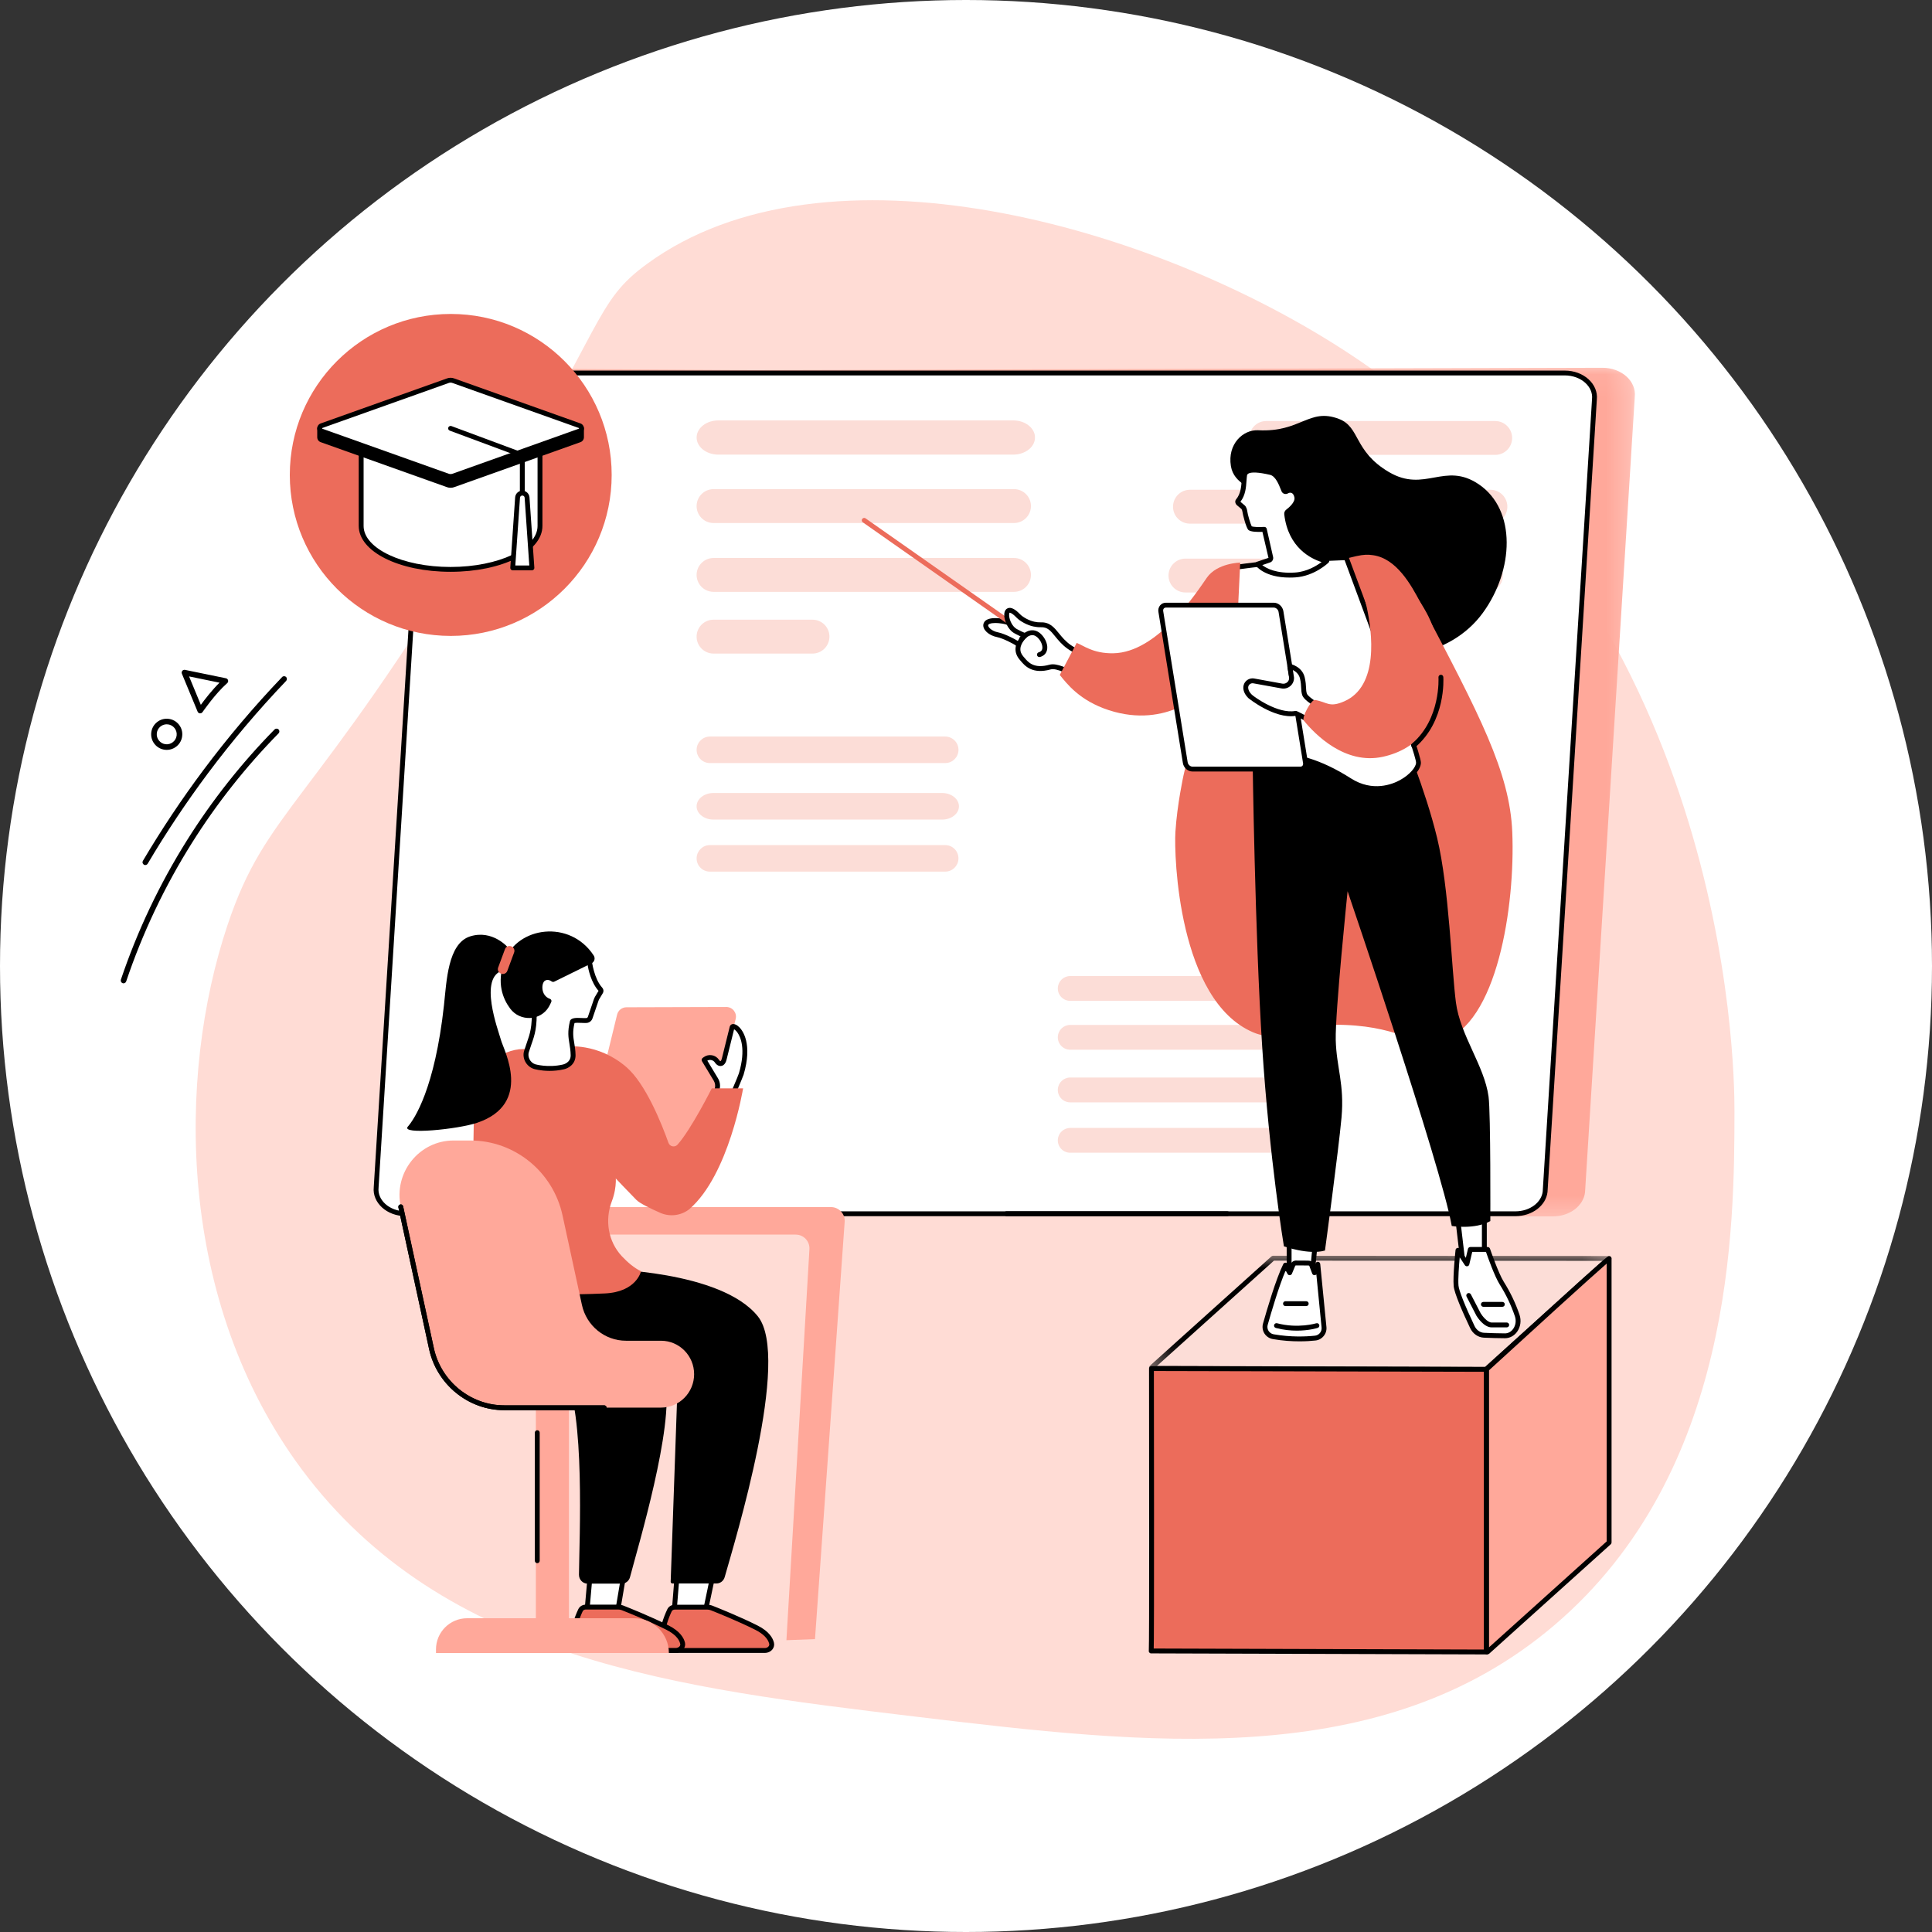 <svg xmlns="http://www.w3.org/2000/svg" width="80" height="80" viewBox="0 0 80 80" fill="none"><rect x="0" y="0" width="80" height="80" fill="#333333" stroke="none"/><circle cx="40" cy="40" r="40" fill="white"></circle><path d="M71.821 46.006C71.823 43.936 71.536 25.044 55.985 14.721C47.706 9.225 34.171 5.538 26.795 10.925C24.617 12.515 25.096 13.35 19.941 21.852C12.864 33.522 11.042 33.468 9.423 38.3C7.315 44.59 7.32 53.883 12.496 60.845C18.369 68.743 28.128 69.911 37.904 71.081C47.497 72.23 57.216 73.393 64.375 67.285C71.797 60.954 71.813 50.778 71.821 46.006Z" fill="#FFDCD5"></path><mask id="mask0_137_4383" style="mask-type:luminance" maskUnits="userSpaceOnUse" x="16" y="15" width="52" height="36"><path d="M16.897 15.054H67.764V50.529H16.897V15.054Z" fill="white"></path></mask><g mask="url(#mask0_137_4383)"><path d="M31.178 15.324L66.358 15.229C67.145 15.229 67.762 15.785 67.693 16.43L65.633 49.366C65.571 49.934 64.993 50.369 64.298 50.369H62.755L62.435 50.204L18.245 50.364C17.458 50.364 16.833 49.751 16.902 49.107L18.964 16.328C19.025 15.759 19.582 15.261 20.276 15.261L31.178 15.324Z" fill="#FFA89A"></path></g><path d="M66.022 16.534L66.022 16.534L66.022 16.538L63.98 49.346C63.924 49.848 63.404 50.259 62.748 50.259H16.808C16.06 50.259 15.515 49.736 15.576 49.171L15.576 49.171L15.576 49.166L17.619 16.358C17.674 15.856 18.195 15.445 18.851 15.445H29.704H64.79C65.537 15.445 66.084 15.969 66.022 16.534Z" fill="white" stroke="black" stroke-width="0.2"></path><path d="M50.819 50.357H41.675C41.619 50.357 41.574 50.312 41.574 50.256C41.574 50.201 41.619 50.156 41.675 50.156H50.819C50.874 50.156 50.92 50.201 50.92 50.256C50.92 50.312 50.874 50.357 50.819 50.357Z" fill="black"></path><path d="M61.914 18.836H52.432C52.03 18.836 51.71 18.498 51.733 18.096C51.754 17.725 52.06 17.434 52.432 17.434H61.914C62.316 17.434 62.636 17.773 62.613 18.176C62.593 18.546 62.285 18.836 61.914 18.836Z" fill="#FCDDD7"></path><path d="M41.955 18.825H29.747C29.23 18.825 28.818 18.483 28.847 18.077C28.874 17.701 29.269 17.408 29.747 17.408H41.955C42.473 17.408 42.885 17.75 42.855 18.157C42.829 18.532 42.433 18.825 41.955 18.825Z" fill="#FCDDD7"></path><path d="M53.353 27.089H49.255C48.853 27.089 48.533 26.751 48.556 26.348C48.576 25.977 48.884 25.686 49.255 25.686H53.353C53.757 25.686 54.077 26.025 54.054 26.428C54.032 26.799 53.726 27.089 53.353 27.089Z" fill="#FCDDD7"></path><path d="M33.644 27.063H29.546C29.143 27.063 28.823 26.724 28.846 26.322C28.867 25.95 29.174 25.66 29.546 25.66H33.644C34.047 25.66 34.367 25.999 34.344 26.401C34.323 26.773 34.016 27.063 33.644 27.063Z" fill="#FCDDD7"></path><path d="M61.715 21.683H49.273C48.87 21.683 48.55 21.345 48.573 20.942C48.595 20.571 48.901 20.28 49.273 20.28H61.715C62.118 20.28 62.438 20.619 62.415 21.022C62.394 21.393 62.086 21.683 61.715 21.683Z" fill="#FCDDD7"></path><path d="M41.988 21.657H29.546C29.143 21.657 28.823 21.318 28.846 20.916C28.868 20.544 29.174 20.254 29.546 20.254H41.988C42.391 20.254 42.711 20.593 42.688 20.995C42.667 21.367 42.359 21.657 41.988 21.657Z" fill="#FCDDD7"></path><path d="M61.529 24.533H49.087C48.684 24.533 48.364 24.195 48.387 23.792C48.408 23.422 48.716 23.131 49.087 23.131H61.529C61.932 23.131 62.252 23.47 62.228 23.872C62.208 24.243 61.901 24.533 61.529 24.533Z" fill="#FCDDD7"></path><path d="M41.989 24.507H29.547C29.144 24.507 28.823 24.169 28.846 23.766C28.868 23.395 29.175 23.105 29.547 23.105H41.989C42.391 23.105 42.711 23.444 42.688 23.846C42.667 24.217 42.361 24.507 41.989 24.507Z" fill="#FCDDD7"></path><path d="M39.008 33.938H29.544C29.142 33.938 28.823 33.672 28.846 33.356C28.867 33.064 29.174 32.836 29.544 32.836H39.008C39.41 32.836 39.73 33.103 39.707 33.419C39.686 33.711 39.379 33.938 39.008 33.938Z" fill="#FCDDD7"></path><path d="M39.139 36.092H29.394C29.078 36.092 28.828 35.828 28.846 35.513C28.863 35.222 29.103 34.994 29.394 34.994H39.139C39.454 34.994 39.705 35.259 39.687 35.575C39.67 35.865 39.43 36.092 39.139 36.092Z" fill="#FCDDD7"></path><path d="M39.139 31.597H29.395C29.079 31.597 28.828 31.332 28.846 31.018C28.863 30.727 29.104 30.499 29.395 30.499H39.139C39.455 30.499 39.705 30.765 39.688 31.08C39.671 31.371 39.43 31.597 39.139 31.597Z" fill="#FCDDD7"></path><path d="M53.425 45.646H44.314C44.02 45.646 43.785 45.397 43.802 45.103C43.817 44.831 44.042 44.618 44.314 44.618H53.425C53.72 44.618 53.954 44.866 53.937 45.161C53.921 45.433 53.697 45.646 53.425 45.646Z" fill="#FCDDD7"></path><path d="M53.425 43.467H44.314C44.02 43.467 43.785 43.218 43.802 42.924C43.817 42.652 44.042 42.44 44.314 42.44H53.425C53.72 42.44 53.954 42.687 53.937 42.982C53.921 43.255 53.697 43.467 53.425 43.467Z" fill="#FCDDD7"></path><path d="M53.425 47.732H44.314C44.019 47.732 43.785 47.485 43.802 47.19C43.817 46.918 44.042 46.706 44.314 46.706H53.425C53.72 46.706 53.954 46.954 53.938 47.249C53.922 47.52 53.697 47.732 53.425 47.732Z" fill="#FCDDD7"></path><path d="M53.425 41.443H44.314C44.019 41.443 43.785 41.195 43.802 40.901C43.817 40.629 44.042 40.416 44.314 40.416H53.425C53.72 40.416 53.954 40.664 53.938 40.959C53.922 41.23 53.697 41.443 53.425 41.443Z" fill="#FCDDD7"></path><path d="M34.409 49.983H23.534C23.219 49.983 22.964 50.238 22.964 50.553C22.964 50.867 23.219 51.122 23.534 51.122H32.948C33.276 51.122 33.536 51.398 33.517 51.726L32.564 67.917L33.747 67.872L34.976 50.593C35 50.264 34.738 49.983 34.409 49.983Z" fill="#FFA89A"></path><path d="M24.422 65.374L24.305 66.71L25.576 66.717L25.801 65.383L24.422 65.374Z" fill="white"></path><path d="M24.415 66.61L25.491 66.615L25.682 65.483L24.515 65.475L24.415 66.61ZM25.661 66.818L24.195 66.81L24.331 65.272L25.92 65.283L25.661 66.818Z" fill="black"></path><path d="M28.026 65.374L27.9 66.936L29.16 66.943L29.488 65.383L28.026 65.374Z" fill="white"></path><path d="M28.009 66.836L29.079 66.842L29.364 65.483L28.119 65.475L28.009 66.836ZM29.242 67.044L27.791 67.037L27.933 65.272L29.613 65.283L29.242 67.044Z" fill="black"></path><path d="M29.285 66.549H27.942C27.847 66.549 27.761 66.599 27.725 66.676C27.605 66.927 27.363 67.514 27.395 68.071C27.404 68.224 27.55 68.343 27.726 68.343H31.667C31.849 68.343 31.986 68.199 31.95 68.045C31.907 67.861 31.757 67.618 31.325 67.4C30.624 67.046 29.745 66.693 29.468 66.584C29.411 66.561 29.349 66.549 29.285 66.549Z" fill="#EC6C5B"></path><path d="M27.942 66.65C27.886 66.65 27.835 66.677 27.816 66.718C27.709 66.943 27.465 67.525 27.496 68.066C27.502 68.163 27.605 68.242 27.726 68.242H31.667C31.732 68.242 31.792 68.216 31.826 68.171C31.844 68.149 31.862 68.114 31.852 68.068C31.801 67.853 31.603 67.653 31.279 67.489C30.579 67.136 29.688 66.778 29.431 66.677C29.385 66.659 29.336 66.65 29.285 66.65H27.942ZM31.667 68.444H27.726C27.496 68.444 27.307 68.283 27.295 68.077C27.262 67.511 27.493 66.929 27.634 66.632C27.686 66.521 27.808 66.449 27.942 66.449H29.285C29.362 66.449 29.435 66.463 29.505 66.49C29.763 66.592 30.663 66.953 31.37 67.31C31.849 67.551 32.003 67.83 32.048 68.022C32.07 68.117 32.048 68.217 31.985 68.297C31.912 68.389 31.793 68.444 31.667 68.444Z" fill="black"></path><path d="M25.6 66.546H24.257C24.162 66.546 24.076 66.595 24.04 66.672C23.921 66.923 23.678 67.51 23.711 68.068C23.72 68.221 23.865 68.339 24.041 68.339H27.982C28.163 68.339 28.301 68.196 28.265 68.042C28.222 67.857 28.072 67.615 27.639 67.397C26.94 67.043 26.06 66.69 25.783 66.581C25.726 66.558 25.663 66.546 25.6 66.546Z" fill="#EC6C5B"></path><path d="M24.256 66.647C24.2 66.647 24.15 66.674 24.13 66.715C24.024 66.94 23.779 67.522 23.811 68.062C23.816 68.16 23.919 68.239 24.041 68.239H27.982C28.046 68.239 28.106 68.212 28.142 68.168C28.159 68.146 28.177 68.11 28.166 68.065C28.116 67.85 27.918 67.65 27.594 67.486C26.893 67.132 26.002 66.775 25.746 66.674C25.7 66.656 25.651 66.647 25.6 66.647H24.256ZM27.982 68.44H24.041C23.811 68.44 23.622 68.279 23.61 68.074C23.577 67.508 23.808 66.926 23.948 66.629C24.002 66.517 24.122 66.445 24.256 66.445H25.6C25.676 66.445 25.75 66.459 25.819 66.486C26.078 66.589 26.976 66.949 27.685 67.306C28.163 67.547 28.318 67.827 28.363 68.019C28.385 68.114 28.362 68.214 28.299 68.293C28.226 68.385 28.107 68.44 27.982 68.44Z" fill="black"></path><path d="M27.544 57.209C27.928 59.047 26.407 64.077 26.088 65.303C26.046 65.464 25.906 65.575 25.746 65.575H24.328C24.131 65.575 23.972 65.408 23.974 65.204C23.987 63.749 24.239 58.447 23.373 56.92C22.871 56.036 21.507 55.638 20.892 55.217C19.417 54.208 19.973 51.972 19.973 51.972L25.617 54.966C26.695 55.506 27.379 56.416 27.544 57.209Z" fill="black"></path><path d="M24.987 52.55C24.987 52.55 29.848 52.596 31.382 54.508C32.759 56.226 30.435 63.79 30.008 65.304C29.964 65.461 29.825 65.568 29.668 65.568H27.841C27.802 65.568 27.771 65.535 27.771 65.496L28.053 57.482C28.053 56.976 27.81 56.502 27.402 56.228C26.829 55.844 25.863 55.333 24.432 55.343C19.887 55.379 20.695 52.485 20.695 52.485L24.987 52.55Z" fill="black"></path><path d="M24.65 47.804L28.785 47.793C28.968 47.793 29.128 47.668 29.172 47.49L30.463 42.192C30.525 41.94 30.334 41.697 30.075 41.697L25.939 41.709C25.757 41.709 25.597 41.834 25.553 42.012L24.262 47.31C24.2 47.562 24.391 47.804 24.65 47.804Z" fill="#FFA89A"></path><path d="M29.204 43.853C29.359 43.742 29.575 43.779 29.684 43.935C29.774 44.081 29.93 44.097 29.989 43.847L30.314 42.538C30.355 42.362 31.17 42.856 30.695 44.469C30.657 44.597 30.245 45.547 30.229 45.568C30.052 45.796 29.799 45.749 29.575 45.6C29.566 45.594 29.641 45.304 29.697 45.095C29.732 44.961 29.712 44.82 29.643 44.7L29.152 43.89L29.204 43.853Z" fill="white"></path><path d="M30.412 42.561V42.563C30.412 42.562 30.412 42.561 30.412 42.561ZM29.686 45.55C29.88 45.661 30.035 45.649 30.145 45.512C30.192 45.417 30.565 44.555 30.598 44.44C30.895 43.433 30.659 42.936 30.544 42.768C30.486 42.684 30.432 42.641 30.397 42.62L30.087 43.872C30.037 44.081 29.927 44.13 29.865 44.139C29.767 44.155 29.667 44.098 29.598 43.989C29.564 43.94 29.509 43.905 29.445 43.893C29.39 43.884 29.336 43.893 29.289 43.919L29.729 44.649C29.814 44.793 29.837 44.96 29.794 45.121C29.728 45.37 29.699 45.492 29.686 45.55ZM29.927 45.827C29.802 45.827 29.663 45.779 29.52 45.684C29.45 45.637 29.45 45.637 29.6 45.069C29.628 44.961 29.613 44.848 29.556 44.751L29.067 43.942C29.04 43.897 29.052 43.838 29.095 43.807L29.146 43.771C29.146 43.77 29.146 43.77 29.146 43.77C29.243 43.702 29.361 43.675 29.479 43.695C29.596 43.715 29.699 43.78 29.767 43.878C29.799 43.929 29.825 43.943 29.833 43.94C29.84 43.939 29.87 43.916 29.892 43.825L30.217 42.513C30.229 42.463 30.266 42.424 30.316 42.409C30.402 42.386 30.511 42.432 30.616 42.538C30.752 42.676 31.167 43.224 30.792 44.497C30.765 44.586 30.349 45.578 30.309 45.63C30.207 45.761 30.076 45.827 29.927 45.827Z" fill="black"></path><path d="M28.544 50.069C28.203 50.337 27.742 50.396 27.344 50.223C26.938 50.045 26.489 49.827 26.353 49.687C25.056 48.351 22.13 45.359 21.457 43.508C21.446 43.479 21.467 43.45 21.496 43.448L23.449 43.337C23.449 43.337 24.743 43.159 25.935 44.184C26.739 44.876 27.398 46.533 27.68 47.322C27.736 47.483 27.944 47.522 28.058 47.395C28.627 46.753 29.473 45.067 29.473 45.067H30.77C30.77 45.067 30.189 48.646 28.544 50.069Z" fill="#EC6C5B"></path><path d="M25.486 48.596C25.486 48.596 25.574 49.119 25.334 49.745C25.037 50.523 25.179 51.405 25.748 52.016C25.988 52.272 26.258 52.502 26.543 52.64C26.543 52.64 26.361 53.501 25.037 53.559C24.497 53.583 23.075 53.634 22.017 53.575C20.571 53.493 19.504 53.226 19.504 53.226L19.617 46.548C19.617 46.548 19.517 43.673 21.494 43.449L25.486 48.596Z" fill="#EC6C5B"></path><path d="M24.413 39.825C24.413 39.825 24.495 40.556 24.861 40.964C24.889 40.994 24.895 41.039 24.874 41.075L24.723 41.328C24.709 41.35 24.699 41.373 24.691 41.397L24.44 42.135C24.417 42.203 24.356 42.251 24.285 42.257C24.127 42.27 23.723 42.208 23.697 42.314C23.543 42.953 23.72 43.134 23.731 43.689C23.739 44.092 23.337 44.176 23.337 44.176C22.673 44.331 22.127 44.163 22.127 44.163C21.864 44.074 21.727 43.778 21.8 43.542C21.99 42.931 22.152 42.737 22.119 41.73L21.616 40.674C21.625 40.167 22.048 39.766 22.558 39.778L24.413 39.825Z" fill="white"></path><path d="M21.716 40.653L22.219 41.706L22.22 41.727C22.247 42.552 22.145 42.845 22.003 43.25C21.969 43.349 21.933 43.451 21.896 43.572C21.842 43.746 21.937 43.992 22.159 44.068C22.162 44.068 22.686 44.225 23.314 44.079C23.329 44.075 23.637 44.003 23.63 43.692C23.626 43.5 23.602 43.355 23.578 43.214C23.536 42.959 23.495 42.719 23.599 42.29C23.637 42.135 23.861 42.144 24.098 42.154C24.169 42.157 24.235 42.16 24.276 42.157C24.307 42.154 24.334 42.133 24.344 42.103L24.595 41.365C24.606 41.334 24.62 41.304 24.636 41.276L24.785 41.028C24.474 40.683 24.359 40.136 24.325 39.923L22.554 39.879C22.334 39.874 22.125 39.954 21.965 40.106C21.815 40.251 21.726 40.445 21.716 40.653ZM22.757 44.343C22.375 44.343 22.113 44.264 22.098 44.259C21.789 44.155 21.61 43.814 21.703 43.512C21.742 43.388 21.779 43.284 21.813 43.183C21.946 42.802 22.043 42.526 22.019 41.755L21.514 40.696L21.515 40.672C21.519 40.401 21.63 40.149 21.826 39.961C22.024 39.771 22.284 39.67 22.56 39.678L24.502 39.726L24.512 39.813C24.513 39.82 24.595 40.518 24.935 40.896C24.994 40.96 25.004 41.054 24.96 41.127L24.809 41.379C24.799 41.396 24.792 41.412 24.786 41.429L24.534 42.168C24.499 42.274 24.403 42.349 24.293 42.358C24.239 42.362 24.167 42.359 24.09 42.356C24.002 42.352 23.846 42.346 23.789 42.362C23.702 42.736 23.737 42.942 23.777 43.181C23.8 43.321 23.828 43.481 23.832 43.688C23.839 44.072 23.525 44.24 23.358 44.275C23.14 44.326 22.936 44.343 22.757 44.343Z" fill="black"></path><path d="M24.584 39.565C24.66 39.68 24.614 39.836 24.488 39.894L24.413 39.928L22.956 40.646C22.919 40.665 22.874 40.663 22.841 40.638C22.78 40.595 22.672 40.541 22.563 40.61C22.412 40.707 22.381 41.223 22.77 41.36C22.821 41.378 22.85 41.433 22.829 41.482C22.806 41.536 22.774 41.608 22.728 41.687C22.384 42.277 21.536 42.312 21.126 41.765C20.825 41.361 20.548 40.697 20.889 39.789C21.422 38.366 23.599 38.06 24.584 39.565Z" fill="black"></path><path d="M21.035 39.235C21.035 39.235 20.4 38.481 19.469 38.773C18.539 39.066 18.492 40.641 18.384 41.623C18.004 45.081 17.16 46.339 16.887 46.652C16.585 46.998 18.963 46.763 19.764 46.49C22.073 45.703 20.858 43.478 20.748 43.078C20.64 42.678 19.779 40.437 20.849 40.175L21.392 39.712L21.035 39.235Z" fill="black"></path><path d="M20.744 40.315L20.755 40.319C20.856 40.356 20.968 40.304 21.006 40.204L21.29 39.437C21.327 39.336 21.275 39.224 21.173 39.188L21.162 39.184C21.061 39.147 20.948 39.198 20.911 39.299L20.627 40.065C20.59 40.166 20.642 40.277 20.744 40.315Z" fill="#EC6C5B"></path><path d="M22.189 68.264H23.56V57.383H22.189V68.264Z" fill="#FFA89A"></path><path d="M19.343 67.008H26.257C27.052 67.008 27.697 67.652 27.697 68.448H18.053V68.298C18.053 67.586 18.63 67.008 19.343 67.008Z" fill="#FFA89A"></path><path d="M22.247 64.728C22.192 64.728 22.146 64.682 22.146 64.627V59.324C22.146 59.268 22.192 59.223 22.247 59.223C22.303 59.223 22.348 59.268 22.348 59.324V64.627C22.348 64.682 22.303 64.728 22.247 64.728Z" fill="black"></path><path d="M18.785 47.225H19.474C21.312 47.225 22.902 48.518 23.294 50.33L24.096 54.033C24.284 54.899 25.044 55.517 25.922 55.517H27.371C28.128 55.517 28.742 56.137 28.742 56.901C28.742 57.666 28.128 58.286 27.371 58.286H25.018L25.019 58.293H20.879C19.43 58.293 18.176 57.273 17.867 55.844L16.595 49.972C16.289 48.561 17.354 47.225 18.785 47.225Z" fill="#FFA89A"></path><path d="M25.018 58.393H20.878C19.394 58.393 18.086 57.33 17.768 55.865L16.496 49.994C16.484 49.94 16.519 49.886 16.573 49.874C16.628 49.862 16.681 49.897 16.693 49.951L17.965 55.823C18.262 57.196 19.488 58.192 20.878 58.192H25.018C25.074 58.192 25.119 58.237 25.119 58.292C25.119 58.348 25.074 58.393 25.018 58.393Z" fill="black"></path><path d="M25.018 58.393H20.878C19.394 58.393 18.086 57.33 17.768 55.865L16.496 49.994C16.484 49.94 16.519 49.886 16.573 49.874C16.628 49.862 16.681 49.897 16.693 49.951L17.965 55.823C18.262 57.196 19.488 58.192 20.878 58.192H25.018C25.074 58.192 25.119 58.237 25.119 58.292C25.119 58.348 25.074 58.393 25.018 58.393Z" fill="black"></path><path d="M25.328 19.666C25.328 23.348 22.345 26.332 18.665 26.332C14.984 26.332 12 23.348 12 19.666C12 15.985 14.984 13 18.665 13C22.345 13 25.328 15.985 25.328 19.666Z" fill="#EC6C5B"></path><path d="M14.955 18.474V21.777C14.955 22.771 16.612 23.577 18.657 23.577C20.702 23.577 22.36 22.771 22.36 21.777V18.474H14.955Z" fill="white"></path><path d="M15.056 18.575V21.777C15.056 22.714 16.672 23.477 18.657 23.477C20.644 23.477 22.259 22.714 22.259 21.777V18.575H15.056ZM18.657 23.677C16.525 23.677 14.854 22.843 14.854 21.777V18.474C14.854 18.418 14.9 18.374 14.955 18.374H22.36C22.416 18.374 22.461 18.418 22.461 18.474V21.777C22.461 22.843 20.79 23.677 18.657 23.677Z" fill="black"></path><path d="M22.566 17.738L18.768 16.13C18.696 16.104 18.619 16.104 18.546 16.13L14.748 17.738H13.236V18.104C13.236 18.15 13.262 18.196 13.313 18.214L18.546 20.079C18.619 20.105 18.696 20.105 18.768 20.079L24.001 18.214C24.052 18.196 24.078 18.15 24.078 18.104V17.738H22.566Z" fill="black"></path><path d="M13.338 17.838V18.104C13.338 18.116 13.344 18.117 13.347 18.119L18.581 19.984C18.63 20.002 18.684 20.002 18.734 19.984L23.967 18.119C23.971 18.117 23.978 18.116 23.978 18.104V17.838H22.567C22.553 17.838 22.54 17.835 22.527 17.83L18.729 16.222C18.684 16.207 18.63 16.207 18.58 16.225L14.788 17.83C14.776 17.835 14.762 17.838 14.749 17.838H13.338ZM18.657 20.198C18.609 20.198 18.56 20.191 18.513 20.174L13.28 18.309C13.192 18.278 13.136 18.198 13.136 18.104V17.738C13.136 17.681 13.181 17.636 13.237 17.636H14.728L18.507 16.037C18.607 16.002 18.709 16.002 18.802 16.035L22.587 17.636H24.078C24.134 17.636 24.179 17.681 24.179 17.738V18.104C24.179 18.198 24.122 18.278 24.035 18.309L18.802 20.174C18.756 20.191 18.706 20.198 18.657 20.198Z" fill="black"></path><path d="M24 17.628L18.767 15.762C18.696 15.737 18.618 15.737 18.546 15.762L13.313 17.628C13.211 17.664 13.211 17.811 13.313 17.847L18.546 19.711C18.618 19.738 18.696 19.738 18.767 19.711L24 17.847C24.104 17.811 24.104 17.664 24 17.628Z" fill="white"></path><path d="M18.657 15.844C18.632 15.844 18.606 15.848 18.581 15.858L13.348 17.722C13.344 17.724 13.338 17.726 13.338 17.737C13.338 17.748 13.345 17.751 13.347 17.752L18.581 19.617C18.63 19.634 18.685 19.634 18.734 19.617L23.967 17.752C23.971 17.751 23.978 17.748 23.978 17.737C23.978 17.726 23.971 17.724 23.967 17.722L18.734 15.858C18.71 15.848 18.683 15.844 18.657 15.844ZM18.657 19.832C18.609 19.832 18.56 19.824 18.513 19.806L13.28 17.942C13.192 17.91 13.136 17.83 13.136 17.737C13.136 17.644 13.192 17.564 13.28 17.533L18.513 15.668C18.607 15.634 18.709 15.634 18.802 15.668L24.035 17.533C24.122 17.564 24.179 17.644 24.179 17.737C24.179 17.83 24.122 17.91 24.035 17.942L18.802 19.806C18.756 19.824 18.706 19.832 18.657 19.832Z" fill="black"></path><path d="M21.628 20.418C21.525 20.418 21.439 20.498 21.431 20.602L21.23 23.516H22.026L21.825 20.602C21.818 20.498 21.732 20.418 21.628 20.418Z" fill="white"></path><path d="M21.338 23.415H21.917L21.724 20.608C21.721 20.558 21.678 20.519 21.628 20.519C21.577 20.519 21.535 20.558 21.532 20.608L21.338 23.415ZM22.026 23.617H21.23C21.202 23.617 21.175 23.605 21.157 23.584C21.138 23.564 21.128 23.536 21.13 23.509L21.331 20.595C21.342 20.439 21.472 20.317 21.628 20.317C21.784 20.317 21.914 20.439 21.925 20.595L22.126 23.509C22.128 23.536 22.118 23.564 22.099 23.584C22.08 23.605 22.053 23.617 22.026 23.617Z" fill="black"></path><path d="M21.628 20.482C21.572 20.482 21.527 20.437 21.527 20.382V18.911L18.622 17.831C18.57 17.812 18.543 17.754 18.563 17.702C18.583 17.65 18.641 17.624 18.693 17.643L21.663 18.747C21.703 18.762 21.729 18.799 21.729 18.841V20.382C21.729 20.437 21.684 20.482 21.628 20.482Z" fill="black"></path><path d="M66.631 52.108L61.526 56.703L47.703 56.659C47.682 56.659 47.672 56.637 47.687 56.624L52.715 52.099L66.631 52.108Z" fill="#FCDDD7"></path><mask id="mask1_137_4383" style="mask-type:luminance" maskUnits="userSpaceOnUse" x="47" y="51" width="20" height="6"><path d="M47.384 51.998H66.764V56.826H47.384V51.998Z" fill="white"></path></mask><g mask="url(#mask1_137_4383)"><path d="M47.909 56.559L61.486 56.602L66.368 52.209L52.753 52.2L47.909 56.559ZM61.525 56.803L47.702 56.76C47.65 56.76 47.605 56.729 47.587 56.681C47.569 56.635 47.582 56.583 47.619 56.549L52.647 52.025C52.665 52.008 52.689 51.998 52.715 51.998L66.63 52.008C66.672 52.008 66.709 52.034 66.724 52.072C66.739 52.112 66.728 52.156 66.697 52.184L61.592 56.777C61.573 56.794 61.55 56.803 61.525 56.803Z" fill="black"></path></g><path d="M66.63 52.113V63.871L61.602 68.397C61.583 68.415 61.55 68.402 61.55 68.377V56.703C61.55 56.703 66.557 52.117 66.63 52.113Z" fill="#FFA89A"></path><path d="M61.55 68.405L47.669 68.363C47.699 68.389 47.68 56.669 47.68 56.669L61.55 56.703C61.55 56.703 61.55 68.421 61.55 68.405Z" fill="#EC6C5B"></path><path d="M47.773 68.262L61.449 68.304V56.803L47.78 56.77C47.781 57.309 47.785 59.909 47.786 62.511C47.786 64.208 47.786 65.56 47.784 66.531C47.782 67.079 47.78 67.537 47.779 67.857C47.777 68.05 47.776 68.177 47.773 68.262ZM61.55 68.506H61.549L47.67 68.463C47.643 68.466 47.62 68.455 47.601 68.438C47.574 68.413 47.562 68.377 47.57 68.343C47.591 68.031 47.585 60.588 47.579 56.669C47.579 56.643 47.589 56.617 47.608 56.598C47.627 56.579 47.652 56.568 47.679 56.568L61.55 56.602C61.605 56.602 61.651 56.647 61.651 56.703V68.405C61.651 68.432 61.64 68.457 61.621 68.477C61.602 68.495 61.576 68.506 61.55 68.506Z" fill="black"></path><path d="M52.099 17.816C51.475 17.783 50.819 18.385 50.969 19.3C51.091 20.048 51.895 20.208 52.293 20.579C53.581 21.778 54.006 25.704 55.887 26.729C57.388 27.546 60.045 27.238 61.4 25.379C62.688 23.613 62.803 21.118 61.234 20.054C59.823 19.098 59.001 20.426 57.508 19.544C56.036 18.673 56.335 17.681 55.433 17.343C54.2 16.879 53.868 17.907 52.099 17.816Z" fill="black"></path><path d="M49.832 27.58C49.172 31.627 49.095 31.686 49.006 32.11C49.006 32.11 48.744 33.302 48.671 34.449C48.608 35.445 48.796 41.428 51.887 42.745C53.003 43.221 53.326 42.346 55.703 42.441C58.139 42.539 58.633 43.406 59.695 43.102C61.995 42.444 62.746 37.508 62.62 34.457C62.517 31.973 61.281 29.627 58.809 24.935C58.432 24.22 57.829 23.129 56.858 22.99C56.413 22.926 56.236 22.994 54.449 23.485C52.505 24.019 52.012 23.451 51.177 23.977C50.315 24.521 50.163 25.554 49.832 27.58Z" fill="#EC6C5B"></path><path d="M53.38 51.011V52.967L54.322 52.91L54.507 51.011H53.38Z" fill="white"></path><path d="M53.481 51.111V52.86L54.23 52.814L54.396 51.111H53.481ZM53.38 53.068C53.355 53.068 53.33 53.058 53.311 53.041C53.291 53.022 53.279 52.995 53.279 52.967V51.011C53.279 50.955 53.324 50.91 53.38 50.91H54.507C54.535 50.91 54.562 50.922 54.581 50.943C54.6 50.964 54.609 50.992 54.607 51.02L54.422 52.919C54.417 52.969 54.376 53.008 54.327 53.01L53.387 53.068C53.384 53.068 53.383 53.068 53.38 53.068Z" fill="black"></path><path d="M54.462 55.407C54.079 55.448 53.452 55.475 52.721 55.349C52.481 55.308 52.33 55.069 52.395 54.835C52.579 54.183 52.941 52.967 53.229 52.386L53.403 52.703L53.541 52.367C53.565 52.327 53.607 52.302 53.653 52.298L54.152 52.3C54.301 52.3 54.311 52.381 54.331 52.442L54.43 52.703L54.567 52.349L54.824 54.96C54.846 55.183 54.685 55.383 54.462 55.407Z" fill="white"></path><path d="M53.236 52.609C52.954 53.261 52.628 54.38 52.492 54.862C52.468 54.947 52.481 55.035 52.528 55.11C52.576 55.184 52.652 55.235 52.738 55.25C53.451 55.373 54.063 55.349 54.452 55.307C54.619 55.289 54.74 55.138 54.724 54.971L54.507 52.768C54.489 52.79 54.461 52.803 54.43 52.803C54.389 52.803 54.351 52.778 54.336 52.738L54.23 52.456C54.215 52.407 54.214 52.401 54.156 52.401C54.155 52.401 54.154 52.401 54.152 52.401L53.659 52.398C53.647 52.4 53.638 52.406 53.632 52.415L53.496 52.742C53.481 52.777 53.446 52.801 53.408 52.803C53.369 52.805 53.333 52.785 53.314 52.751L53.236 52.609ZM53.808 55.542C53.486 55.542 53.111 55.519 52.703 55.448C52.562 55.423 52.435 55.339 52.358 55.218C52.281 55.096 52.259 54.946 52.298 54.808C52.449 54.272 52.832 52.959 53.139 52.34C53.155 52.307 53.19 52.286 53.227 52.285C53.264 52.284 53.3 52.304 53.318 52.337L53.39 52.47L53.449 52.329C53.45 52.324 53.453 52.32 53.455 52.316C53.496 52.249 53.566 52.204 53.643 52.197C53.646 52.197 53.651 52.197 53.654 52.197L54.153 52.2C54.154 52.2 54.154 52.2 54.155 52.2C54.364 52.2 54.404 52.334 54.423 52.398L54.431 52.422L54.474 52.313C54.49 52.27 54.535 52.244 54.581 52.249C54.627 52.256 54.663 52.293 54.668 52.34L54.925 54.95C54.952 55.228 54.749 55.478 54.473 55.507C54.294 55.527 54.068 55.542 53.808 55.542Z" fill="black"></path><path d="M53.699 55.099C53.443 55.099 53.146 55.071 52.83 54.988C52.776 54.974 52.744 54.919 52.758 54.865C52.772 54.811 52.827 54.779 52.881 54.793C53.755 55.023 54.493 54.796 54.501 54.795C54.554 54.777 54.61 54.807 54.627 54.86C54.644 54.913 54.615 54.97 54.561 54.986C54.54 54.993 54.197 55.099 53.699 55.099Z" fill="black"></path><path d="M54.088 54.082H53.229C53.173 54.082 53.128 54.038 53.128 53.982C53.128 53.926 53.173 53.881 53.229 53.881H54.088C54.144 53.881 54.189 53.926 54.189 53.982C54.189 54.038 54.144 54.082 54.088 54.082Z" fill="black"></path><path d="M60.304 49.975L60.582 52.334L61.464 52.304V49.975H60.304Z" fill="white"></path><path d="M60.417 50.076L60.671 52.231L61.363 52.207V50.076H60.417ZM60.582 52.435C60.531 52.435 60.488 52.397 60.482 52.346L60.204 49.986C60.2 49.959 60.209 49.93 60.228 49.909C60.248 49.886 60.275 49.874 60.304 49.874H61.464C61.52 49.874 61.565 49.919 61.565 49.975V52.304C61.565 52.358 61.522 52.403 61.467 52.404L60.586 52.435C60.584 52.435 60.583 52.435 60.582 52.435Z" fill="black"></path><path d="M60.372 51.772C60.372 51.772 60.259 52.819 60.294 53.241C60.319 53.543 60.733 54.454 60.965 54.947C61.061 55.151 61.245 55.281 61.448 55.289C61.695 55.3 62.04 55.313 62.317 55.313C62.699 55.313 62.961 54.878 62.825 54.474C62.7 54.1 62.5 53.632 62.185 53.133C61.949 52.758 61.603 51.737 61.603 51.737H60.884L60.742 52.334L60.372 51.772Z" fill="white"></path><path d="M60.444 52.065C60.413 52.403 60.37 52.959 60.393 53.233C60.411 53.44 60.653 54.049 61.056 54.904C61.136 55.073 61.287 55.182 61.451 55.188C61.693 55.199 62.039 55.212 62.316 55.212C62.316 55.212 62.316 55.212 62.317 55.212C62.45 55.212 62.57 55.146 62.656 55.028C62.762 54.88 62.789 54.685 62.729 54.506C62.575 54.05 62.364 53.606 62.1 53.187C61.892 52.858 61.613 52.076 61.531 51.838H60.962L60.84 52.358C60.831 52.396 60.799 52.427 60.76 52.433C60.72 52.441 60.68 52.423 60.658 52.39L60.444 52.065ZM62.317 55.413C62.316 55.413 62.316 55.413 62.316 55.413C62.036 55.413 61.687 55.401 61.443 55.39C61.203 55.379 60.985 55.226 60.874 54.99C60.577 54.362 60.217 53.549 60.193 53.249C60.157 52.823 60.267 51.803 60.271 51.761C60.276 51.718 60.306 51.684 60.347 51.674C60.389 51.664 60.432 51.681 60.456 51.716L60.698 52.084L60.785 51.714C60.796 51.669 60.836 51.636 60.884 51.636H61.602C61.645 51.636 61.683 51.664 61.697 51.705C61.701 51.715 62.042 52.719 62.27 53.079C62.542 53.512 62.761 53.971 62.92 54.442C63.001 54.682 62.963 54.945 62.82 55.146C62.697 55.315 62.514 55.413 62.317 55.413Z" fill="black"></path><path d="M61.769 54.964C61.437 54.964 61.167 54.532 61.137 54.483L60.727 53.689C60.702 53.639 60.721 53.579 60.77 53.553C60.82 53.528 60.88 53.547 60.906 53.597L61.312 54.381C61.374 54.483 61.586 54.763 61.769 54.763L62.39 54.762C62.446 54.762 62.491 54.807 62.491 54.863C62.491 54.919 62.446 54.964 62.39 54.964L61.77 54.964H61.769Z" fill="black"></path><path d="M62.21 54.112H61.423C61.367 54.112 61.322 54.066 61.322 54.011C61.322 53.955 61.367 53.91 61.423 53.91H62.21C62.266 53.91 62.31 53.955 62.31 54.011C62.31 54.066 62.266 54.112 62.21 54.112Z" fill="black"></path><path d="M51.868 31.447C51.868 31.447 51.962 38.647 52.264 43.335C52.567 48.023 53.164 51.607 53.164 51.607C53.164 51.607 54.19 51.976 54.864 51.782C54.864 51.782 55.422 47.67 55.549 46.28C55.675 44.89 55.339 44.201 55.31 43.064C55.282 41.926 55.801 36.903 55.801 36.903C55.801 36.903 59.671 48.258 60.114 50.765C60.114 50.765 61.051 50.925 61.711 50.563C61.711 50.563 61.731 46.098 61.638 45.409C61.464 44.13 60.466 42.872 60.287 41.514C60.108 40.156 60.004 36.749 59.51 34.705C59.017 32.662 58.048 30.366 58.048 30.366L51.868 31.447Z" fill="black"></path><path d="M41.306 26.282C41.575 26.336 42.086 26.602 42.151 26.671C42.67 27.211 42.977 26.369 42.977 26.369C42.977 26.369 42.043 25.804 41.514 25.722C40.494 25.565 40.741 26.171 41.306 26.282Z" fill="white"></path><path d="M41.215 25.797C41.014 25.797 40.924 25.845 40.917 25.887C40.904 25.959 41.054 26.13 41.325 26.183C41.612 26.24 42.141 26.515 42.224 26.601C42.336 26.717 42.439 26.766 42.532 26.747C42.675 26.716 42.791 26.534 42.85 26.411C42.62 26.277 41.917 25.886 41.498 25.822C41.386 25.804 41.293 25.797 41.215 25.797ZM42.49 26.953C42.352 26.953 42.214 26.882 42.079 26.741C42.025 26.688 41.539 26.431 41.286 26.381C40.94 26.313 40.68 26.071 40.719 25.853C40.741 25.723 40.877 25.521 41.53 25.622C42.072 25.706 42.991 26.259 43.029 26.283C43.071 26.308 43.088 26.358 43.072 26.403C43.055 26.452 42.892 26.877 42.573 26.944C42.545 26.95 42.518 26.953 42.49 26.953Z" fill="black"></path><path d="M43.054 26.747C43.034 26.747 43.014 26.741 42.996 26.729L35.727 21.628C35.681 21.596 35.67 21.533 35.702 21.488C35.734 21.442 35.797 21.432 35.842 21.464L43.112 26.564C43.157 26.596 43.169 26.659 43.136 26.704C43.117 26.732 43.086 26.747 43.054 26.747Z" fill="#EC6C5B"></path><path d="M42.162 25.501C42.313 25.657 42.598 25.799 42.811 25.843C42.903 25.862 43.001 25.874 43.097 25.87C43.857 25.842 43.677 26.916 45.298 27.17C45.354 27.179 45.436 28.156 45.434 28.41C44.77 28.129 43.894 27.507 43.481 27.621C42.717 27.834 42.466 27.44 42.306 27.258C41.887 26.781 42.453 26.316 42.453 26.316C42.453 26.316 42.356 26.299 42.056 26.136C41.595 25.886 41.492 24.806 42.162 25.501Z" fill="white"></path><path d="M43.592 27.507C43.91 27.507 44.35 27.742 44.812 27.987C44.985 28.08 45.163 28.175 45.329 28.253C45.315 27.942 45.264 27.416 45.228 27.261C44.301 27.102 43.949 26.668 43.691 26.35C43.501 26.116 43.373 25.961 43.101 25.972C43.005 25.975 42.901 25.964 42.79 25.941C42.545 25.89 42.244 25.731 42.09 25.571C41.882 25.356 41.806 25.372 41.805 25.372C41.8 25.375 41.781 25.408 41.786 25.492C41.797 25.682 41.923 25.95 42.103 26.047C42.376 26.195 42.471 26.217 42.473 26.217C42.511 26.225 42.541 26.255 42.55 26.292C42.559 26.33 42.547 26.369 42.517 26.394C42.515 26.395 42.273 26.599 42.253 26.851C42.243 26.972 42.285 27.083 42.381 27.192C42.394 27.206 42.407 27.223 42.422 27.239C42.578 27.424 42.812 27.703 43.454 27.525C43.496 27.513 43.543 27.507 43.592 27.507ZM45.434 28.512C45.42 28.512 45.407 28.509 45.394 28.504C45.181 28.413 44.945 28.287 44.716 28.166C44.264 27.925 43.751 27.651 43.507 27.719C42.741 27.932 42.434 27.566 42.268 27.37C42.255 27.353 42.243 27.338 42.23 27.325C42.098 27.174 42.038 27.01 42.052 26.833C42.069 26.632 42.181 26.463 42.271 26.356C42.207 26.328 42.121 26.286 42.007 26.224C41.734 26.076 41.565 25.684 41.585 25.424C41.598 25.257 41.686 25.201 41.737 25.183C41.865 25.136 42.029 25.217 42.235 25.431C42.363 25.564 42.625 25.702 42.831 25.744C42.926 25.764 43.016 25.773 43.094 25.77C43.468 25.756 43.652 25.983 43.847 26.223C44.103 26.538 44.422 26.931 45.313 27.071C45.395 27.084 45.431 27.112 45.488 27.689C45.516 27.971 45.536 28.281 45.535 28.412C45.534 28.445 45.517 28.477 45.489 28.495C45.472 28.506 45.453 28.512 45.434 28.512Z" fill="black"></path><path d="M43.039 27.207C42.995 27.207 42.954 27.179 42.942 27.134C42.928 27.08 42.959 27.024 43.012 27.01C43.087 26.989 43.134 26.949 43.153 26.887C43.188 26.777 43.132 26.596 43.019 26.459C42.931 26.351 42.837 26.298 42.74 26.3C42.55 26.303 42.386 26.51 42.383 26.512C42.349 26.556 42.286 26.564 42.243 26.531C42.198 26.496 42.19 26.433 42.224 26.389C42.233 26.378 42.447 26.103 42.737 26.098C42.899 26.094 43.046 26.173 43.175 26.331C43.297 26.479 43.415 26.73 43.346 26.949C43.317 27.038 43.246 27.154 43.066 27.204C43.057 27.206 43.048 27.207 43.039 27.207Z" fill="black"></path><path d="M51.163 23.49C51.163 23.49 53.473 23.159 55.746 23.093C55.746 23.093 58.736 31.08 58.736 31.582C58.735 32.084 57.303 33.222 55.884 32.316C53.517 30.804 52.038 31.32 50.87 31.592C49.121 32.002 51.163 23.49 51.163 23.49Z" fill="white"></path><path d="M52.789 31.179C53.643 31.179 54.661 31.415 55.939 32.231C56.839 32.806 57.659 32.473 57.969 32.303C58.386 32.075 58.636 31.756 58.636 31.581C58.636 31.228 56.877 26.4 55.678 23.195C53.675 23.259 51.639 23.526 51.245 23.58C50.775 25.562 49.775 30.64 50.548 31.418C50.628 31.499 50.724 31.523 50.848 31.494C50.928 31.475 51.01 31.456 51.094 31.435C51.593 31.314 52.144 31.179 52.789 31.179ZM57 32.757C56.649 32.757 56.248 32.667 55.831 32.401C53.663 31.016 52.265 31.357 51.141 31.631C51.057 31.651 50.974 31.671 50.893 31.691C50.703 31.735 50.534 31.69 50.404 31.56C49.385 30.533 50.997 23.755 51.066 23.466C51.076 23.426 51.109 23.395 51.15 23.39C51.172 23.386 53.49 23.058 55.744 22.992C55.787 22.991 55.826 23.017 55.841 23.058C56.148 23.877 58.837 31.076 58.837 31.581C58.837 31.857 58.513 32.234 58.066 32.479C57.868 32.588 57.482 32.757 57 32.757Z" fill="black"></path><path d="M43.883 27.949C44.17 28.299 44.696 29.011 45.918 29.408C48.361 30.201 49.869 28.591 49.869 28.591L49.659 33.411C49.659 33.411 50.839 34.111 50.839 34.049C50.839 33.987 51.355 23.296 51.355 23.296C51.355 23.296 50.402 23.311 49.977 23.916C49.553 24.521 47.945 27.021 46.097 27.051C45.256 27.065 44.849 26.717 44.583 26.622L43.883 27.949Z" fill="#EC6C5B"></path><path d="M48.279 25.058H52.745C52.886 25.058 53.02 25.176 53.043 25.322L54.057 31.582C54.081 31.728 53.986 31.846 53.844 31.846H49.378C49.238 31.846 49.104 31.728 49.081 31.582L48.067 25.322C48.043 25.176 48.139 25.058 48.279 25.058Z" fill="white"></path><path d="M48.278 25.159C48.242 25.159 48.212 25.172 48.191 25.197C48.168 25.224 48.159 25.263 48.166 25.307L49.179 31.566C49.195 31.663 49.286 31.745 49.378 31.745H53.844C53.88 31.745 53.911 31.732 53.932 31.708C53.956 31.68 53.964 31.642 53.957 31.598L52.943 25.339C52.928 25.241 52.837 25.159 52.745 25.159H48.278ZM53.844 31.947H49.378C49.187 31.947 49.012 31.793 48.981 31.598L47.968 25.339C47.95 25.238 47.977 25.139 48.038 25.066C48.097 24.996 48.182 24.957 48.278 24.957H52.745C52.936 24.957 53.11 25.111 53.142 25.307L54.156 31.566C54.172 31.667 54.147 31.766 54.085 31.838C54.025 31.908 53.94 31.947 53.844 31.947Z" fill="black"></path><path d="M53.408 27.592L53.482 28.064C53.488 28.28 53.293 28.445 53.082 28.407L51.918 28.195C51.739 28.163 51.573 28.305 51.583 28.487C51.589 28.591 51.635 28.711 51.764 28.837C51.825 28.895 52.858 29.682 53.651 29.539C53.685 29.533 54.429 29.951 54.458 29.93C54.582 29.841 54.669 29.556 54.697 29.316C54.7 29.295 54.081 28.946 54.018 28.755C53.954 28.557 54.007 28.413 53.928 28.076C53.836 27.68 53.408 27.592 53.408 27.592Z" fill="white"></path><path d="M53.655 29.438C53.693 29.438 53.749 29.465 54.05 29.623C54.173 29.687 54.349 29.779 54.432 29.816C54.498 29.734 54.56 29.554 54.59 29.36C54.571 29.347 54.547 29.332 54.526 29.317C54.249 29.136 53.975 28.945 53.923 28.787C53.888 28.677 53.883 28.582 53.879 28.482C53.874 28.38 53.868 28.263 53.831 28.099C53.786 27.906 53.644 27.8 53.535 27.744L53.582 28.049C53.582 28.053 53.583 28.058 53.583 28.062C53.586 28.195 53.531 28.321 53.429 28.408C53.328 28.494 53.195 28.53 53.065 28.506L51.9 28.295C51.844 28.284 51.787 28.3 51.745 28.338C51.703 28.375 51.681 28.427 51.684 28.482C51.69 28.577 51.74 28.672 51.835 28.764C51.941 28.864 52.919 29.568 53.634 29.44C53.641 29.438 53.648 29.438 53.655 29.438ZM54.461 30.035C54.404 30.035 54.298 29.98 53.956 29.801C53.839 29.74 53.696 29.665 53.644 29.643C52.774 29.779 51.704 28.918 51.695 28.909C51.563 28.78 51.491 28.641 51.483 28.492C51.477 28.377 51.523 28.265 51.611 28.187C51.7 28.108 51.818 28.075 51.937 28.096L53.1 28.308C53.17 28.32 53.243 28.301 53.298 28.254C53.352 28.209 53.381 28.143 53.381 28.073L53.308 27.607C53.303 27.575 53.315 27.541 53.339 27.518C53.362 27.496 53.396 27.486 53.429 27.493C53.449 27.497 53.922 27.599 54.026 28.053C54.068 28.236 54.075 28.368 54.08 28.473C54.084 28.567 54.088 28.641 54.115 28.724C54.149 28.829 54.515 29.069 54.636 29.149C54.776 29.241 54.806 29.261 54.797 29.328C54.769 29.571 54.679 29.896 54.516 30.012C54.498 30.026 54.484 30.035 54.461 30.035Z" fill="black"></path><path d="M54.446 28.983C54.959 29.066 55.03 29.319 55.666 29.039C57.1 28.409 56.829 26.206 56.586 25.11C56.535 24.884 56.472 24.665 56.405 24.459C56.28 24.078 57.819 23.727 58.093 24.019C58.422 24.374 58.77 24.823 59.07 25.372C59.964 27.01 60.254 30.674 57.265 31.336C55.692 31.684 54.44 30.395 53.989 29.84C53.886 29.713 54.3 28.96 54.446 28.983Z" fill="#EC6C5B"></path><path d="M58.535 30.968C58.507 30.968 58.479 30.956 58.459 30.932C58.422 30.89 58.428 30.827 58.47 30.791C59.666 29.77 59.565 28.065 59.564 28.048C59.56 27.993 59.602 27.944 59.658 27.94C59.714 27.936 59.761 27.979 59.765 28.035C59.77 28.108 59.873 29.858 58.601 30.944C58.582 30.96 58.558 30.968 58.535 30.968Z" fill="black"></path><path d="M53.279 20.343C53.234 20.37 53.178 20.352 53.158 20.303C53.065 20.075 52.917 19.634 52.613 19.564C52.223 19.474 51.592 19.358 51.538 19.665C51.49 19.936 51.546 20.402 51.262 20.74C51.234 20.772 51.258 20.824 51.292 20.849L51.471 21.001C51.509 21.029 51.541 21.126 51.546 21.173C51.56 21.32 51.711 21.83 51.761 21.87C51.86 21.948 52.353 21.918 52.353 21.918L52.616 23.08C52.631 23.131 52.6 23.186 52.549 23.198L52.078 23.358C52.078 23.358 52.456 23.887 53.636 23.807C54.39 23.756 54.941 23.225 54.941 23.225C54.941 23.225 53.476 23.017 53.278 21.282C53.274 21.245 53.29 21.207 53.32 21.184C53.438 21.096 53.752 20.837 53.697 20.575C53.639 20.295 53.43 20.253 53.279 20.343Z" fill="white"></path><path d="M53.227 20.257V20.257C53.227 20.257 53.227 20.257 53.227 20.257ZM52.268 23.4C52.443 23.537 52.852 23.759 53.629 23.707C54.117 23.674 54.519 23.427 54.724 23.274C54.298 23.14 53.337 22.686 53.178 21.294C53.17 21.221 53.201 21.148 53.26 21.104C53.35 21.035 53.642 20.799 53.599 20.595C53.579 20.5 53.54 20.438 53.483 20.413C53.438 20.393 53.382 20.399 53.331 20.43C53.284 20.457 53.228 20.464 53.177 20.447C53.126 20.43 53.085 20.391 53.065 20.341L53.039 20.277C52.956 20.066 52.816 19.714 52.59 19.662C52.11 19.551 51.804 19.536 51.682 19.616C51.657 19.633 51.642 19.654 51.637 19.683C51.627 19.746 51.621 19.825 51.615 19.907C51.597 20.175 51.575 20.503 51.363 20.777L51.536 20.924C51.605 20.976 51.641 21.11 51.646 21.163C51.659 21.297 51.785 21.712 51.831 21.795C51.889 21.82 52.123 21.832 52.346 21.818C52.395 21.814 52.44 21.847 52.452 21.896L52.715 23.057C52.728 23.102 52.721 23.158 52.695 23.203C52.669 23.249 52.628 23.281 52.578 23.294L52.268 23.4ZM53.399 23.916C52.366 23.917 52.012 23.438 51.996 23.417C51.978 23.39 51.973 23.358 51.983 23.327C51.992 23.297 52.016 23.273 52.046 23.262L52.516 23.103C52.519 23.102 52.521 23.101 52.525 23.1L52.274 22.023C52.073 22.031 51.796 22.026 51.699 21.949C51.602 21.872 51.456 21.29 51.445 21.183C51.443 21.153 51.421 21.093 51.408 21.078L51.227 20.927C51.187 20.896 51.157 20.845 51.15 20.793C51.146 20.749 51.158 20.708 51.185 20.676C51.377 20.448 51.398 20.141 51.415 19.894C51.421 19.806 51.426 19.721 51.439 19.648C51.454 19.565 51.499 19.497 51.571 19.449C51.748 19.332 52.077 19.337 52.636 19.466C52.965 19.542 53.122 19.939 53.226 20.203L53.244 20.248C53.349 20.192 53.464 20.184 53.564 20.229C53.681 20.279 53.763 20.395 53.796 20.553C53.859 20.854 53.563 21.128 53.381 21.264C53.379 21.266 53.378 21.269 53.378 21.272C53.565 22.909 54.943 23.123 54.956 23.126C54.994 23.131 55.026 23.157 55.038 23.194C55.05 23.231 55.04 23.271 55.012 23.297C54.988 23.321 54.425 23.855 53.643 23.908C53.558 23.914 53.476 23.916 53.399 23.916Z" fill="black"></path><path d="M61.65 56.747V68.218L66.529 63.826V52.323C65.885 52.88 63.382 55.161 61.65 56.747ZM61.58 68.506C61.562 68.506 61.543 68.502 61.526 68.494C61.478 68.473 61.449 68.428 61.449 68.377V56.703C61.449 56.674 61.46 56.648 61.481 56.628C61.494 56.617 62.748 55.469 63.995 54.335C66.543 52.016 66.571 52.015 66.625 52.013C66.652 52.011 66.679 52.021 66.699 52.04C66.719 52.059 66.731 52.086 66.731 52.113V63.871C66.731 63.899 66.719 63.926 66.697 63.945L61.669 68.472C61.645 68.494 61.613 68.506 61.58 68.506Z" fill="black"></path><path d="M6.653 30.077C6.65 30.079 6.647 30.081 6.645 30.083C6.558 30.153 6.505 30.251 6.493 30.361C6.481 30.471 6.512 30.579 6.582 30.664C6.651 30.751 6.749 30.805 6.859 30.817C6.969 30.828 7.077 30.797 7.163 30.727C7.249 30.658 7.303 30.56 7.315 30.45C7.327 30.34 7.295 30.233 7.226 30.146C7.157 30.061 7.058 30.006 6.949 29.994C6.842 29.983 6.737 30.012 6.653 30.077ZM7.294 30.918C7.162 31.019 7 31.065 6.834 31.047C6.662 31.028 6.509 30.944 6.401 30.81C6.293 30.675 6.244 30.507 6.263 30.337C6.281 30.165 6.366 30.011 6.5 29.904C6.634 29.794 6.802 29.747 6.973 29.765C7.144 29.783 7.298 29.867 7.407 30.002C7.514 30.135 7.564 30.304 7.544 30.475C7.526 30.647 7.442 30.8 7.308 30.908C7.303 30.911 7.299 30.915 7.294 30.918Z" fill="black"></path><path d="M7.829 28.009L8.316 29.186C8.476 28.967 8.772 28.582 9.089 28.268L7.829 28.009ZM8.36 29.515C8.337 29.533 8.307 29.542 8.278 29.538C8.235 29.535 8.199 29.507 8.183 29.468L7.531 27.895C7.515 27.856 7.522 27.81 7.55 27.777C7.577 27.744 7.62 27.729 7.662 27.738L9.356 28.086C9.399 28.095 9.433 28.127 9.444 28.17C9.455 28.212 9.442 28.258 9.408 28.287C8.908 28.725 8.391 29.481 8.385 29.488C8.378 29.499 8.369 29.508 8.36 29.515Z" fill="black"></path><path d="M11.452 30.171C11.482 30.171 11.511 30.181 11.533 30.203C11.579 30.248 11.58 30.321 11.535 30.367C10.178 31.747 8.968 33.278 7.941 34.915C6.815 36.707 5.902 38.632 5.225 40.638C5.205 40.698 5.139 40.732 5.078 40.711C5.018 40.69 4.986 40.625 5.006 40.564C5.688 38.541 6.61 36.599 7.744 34.793C8.781 33.141 10.001 31.597 11.37 30.204C11.393 30.182 11.422 30.171 11.452 30.171Z" fill="black"></path><path d="M11.764 28C11.793 28 11.822 28.01 11.844 28.032C11.891 28.075 11.892 28.149 11.848 28.195C10.698 29.399 9.61 30.684 8.614 32.016C7.719 33.215 6.877 34.475 6.116 35.763C6.084 35.818 6.013 35.837 5.958 35.804C5.903 35.771 5.884 35.701 5.917 35.646C6.683 34.351 7.528 33.083 8.429 31.878C9.431 30.538 10.525 29.245 11.681 28.036C11.703 28.011 11.734 28 11.764 28Z" fill="black"></path></svg>